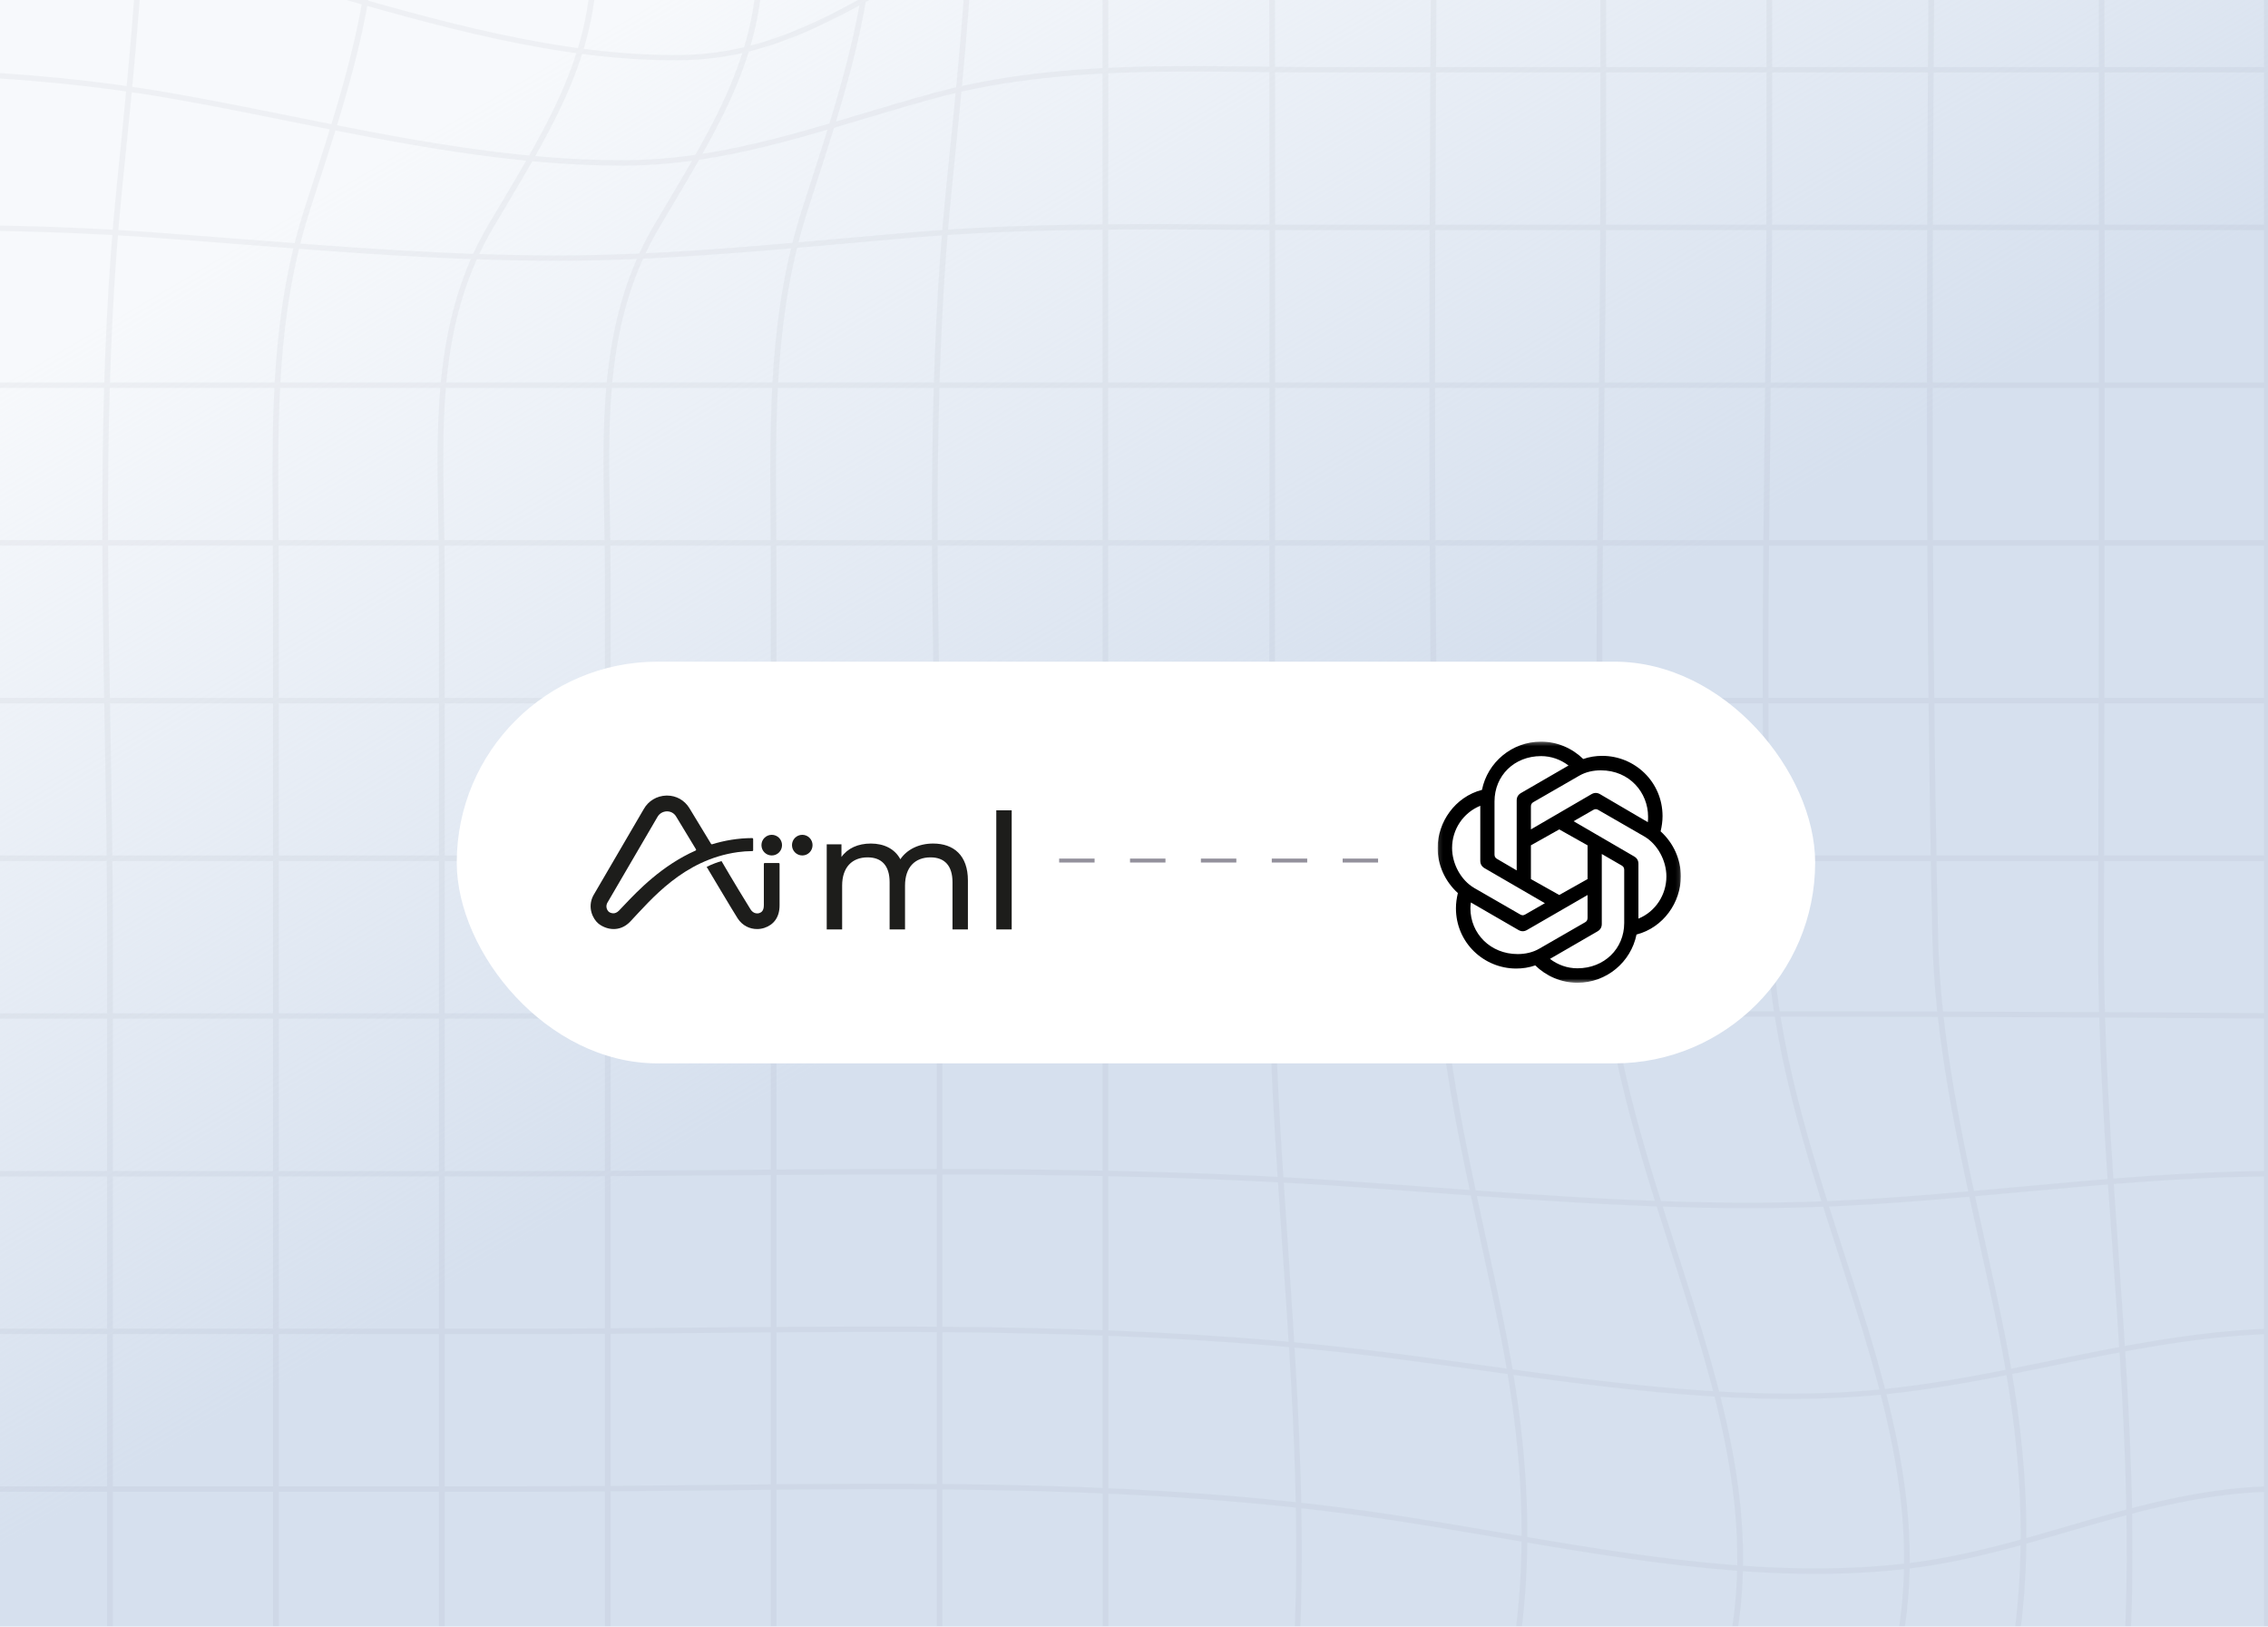 <svg width="576" height="413" viewBox="0 0 576 413" fill="none" xmlns="http://www.w3.org/2000/svg">
<g clip-path="url(#clip0_918_1030)">
<rect width="576" height="413" fill="url(#paint0_linear_918_1030)"/>
<g opacity="0.25" clip-path="url(#clip1_918_1030)">
<g opacity="0.15">
<path d="M575.794 418.821C557.137 419.509 538.914 423.28 521.293 426.921C507.423 429.79 493.047 432.756 478.561 434.222C444.789 437.663 409.879 432.77 376.113 428.029C366.053 426.652 355.653 425.173 345.578 423.996C290.157 417.5 233.244 418.009 178.207 418.491C163.476 418.628 148.244 418.766 133.303 418.766C115.261 418.766 96.829 419 78.983 419.234C29.211 419.881 -22.256 420.555 -72.288 416.144C-77.715 415.685 -83.14 415.197 -88.562 414.678C-122.741 411.554 -158.092 408.327 -193.161 409.682C-210.196 410.371 -227.354 412.256 -243.947 414.114C-265.204 416.488 -287.178 418.931 -309.131 418.78V417.404C-287.251 417.569 -265.32 415.112 -244.106 412.738C-227.491 410.88 -210.305 408.96 -193.212 408.299C-158.041 406.923 -122.646 410.178 -88.41 413.302C-82.993 413.798 -77.57 414.286 -72.143 414.768C-22.169 419.172 29.254 418.505 78.968 417.858C96.8 417.624 115.247 417.383 133.288 417.383C148.23 417.383 163.461 417.245 178.193 417.115C233.281 416.619 290.244 416.103 345.752 422.62C355.849 423.796 366.263 425.248 376.331 426.659C410.002 431.352 444.825 436.211 478.409 432.811C492.851 431.345 507.148 428.393 520.982 425.531C538.661 421.876 556.956 418.099 575.736 417.397L575.794 418.821Z" fill="#0F1E2A"/>
<path d="M575.737 378.772C557.927 379.364 541.414 384.188 525.444 388.846C512.776 392.542 499.739 396.361 485.978 398.123C451.38 402.541 415.08 396.334 379.974 390.333C369.299 388.502 358.246 386.617 347.679 385.124C291.846 377.224 234.252 377.843 178.556 378.442C163.701 378.6 148.339 378.765 133.274 378.765H-309.195V377.389H133.26C148.317 377.389 163.679 377.224 178.527 377.065C234.295 376.46 291.932 375.84 347.882 383.754C358.478 385.254 369.538 387.147 380.221 388.97C415.217 394.957 451.402 401.144 485.768 396.753C499.399 395.012 512.421 391.207 525.016 387.532C541.073 382.839 557.681 377.994 575.715 377.389L575.737 378.772Z" fill="#0F1E2A"/>
<path d="M575.788 338.737C557.109 339.425 538.85 343.169 521.207 346.796C507.315 349.651 492.96 352.597 478.41 354.062C444.644 357.455 409.756 352.61 376.013 347.931C365.967 346.555 355.581 345.089 345.521 343.919C290.129 337.45 233.26 337.96 178.215 338.455C163.476 338.593 148.231 338.724 133.267 338.724H-309.195V337.347H133.26C148.216 337.347 163.455 337.21 178.165 337.079C233.209 336.583 290.151 336.067 345.637 342.584C355.719 343.761 366.119 345.199 376.165 346.596C409.822 351.269 444.623 356.099 478.193 352.721C492.678 351.269 506.982 348.33 520.837 345.481C538.553 341.848 556.87 338.084 575.672 337.388L575.788 338.737Z" fill="#0F1E2A"/>
<path d="M575.715 298.705C554.711 298.884 533.519 300.831 513.023 302.703C496.951 304.176 480.336 305.703 463.888 306.371C430.253 307.747 396.155 305.222 363.215 302.793C355.733 302.242 348.005 301.671 340.401 301.155C288.347 297.631 235.135 298.044 183.669 298.443C167.148 298.574 150.07 298.705 133.296 298.705H-309.195V297.329H133.26C150.027 297.329 167.105 297.191 183.618 297.067C235.114 296.661 288.362 296.248 340.466 299.778C348.078 300.295 355.813 300.866 363.295 301.416C396.227 303.845 430.282 306.35 463.823 304.988C480.235 304.3 496.828 302.799 512.885 301.334C533.404 299.448 554.632 297.508 575.701 297.322L575.715 298.705Z" fill="#0F1E2A"/>
<path d="M575.701 257.241V258.617C477.555 257.881 377.7 258.135 281.141 258.376C232.658 258.527 182.51 258.658 133.26 258.658H-309.195V257.282H133.26C182.51 257.282 232.651 257.151 281.119 257.027C377.686 256.759 477.548 256.504 575.701 257.241Z" fill="#0F1E2A"/>
<path d="M575.722 217.218H-309.182V218.622H575.722V217.218Z" fill="#0F1E2A"/>
<path d="M575.722 177.185H-309.182V178.588H575.722V177.185Z" fill="#0F1E2A"/>
<path d="M575.722 137.139H-309.182V138.543H575.722V137.139Z" fill="#0F1E2A"/>
<path d="M575.722 97.103H-309.182V98.507H575.722V97.103Z" fill="#0F1E2A"/>
<path d="M575.715 57.067V58.443H335.802C328.559 58.443 321.2 58.395 314.073 58.353C287.312 58.181 259.637 58.002 232.557 60.273C226.372 60.79 220.107 61.354 214.052 61.898C190.39 64.017 165.924 66.212 141.531 66.212C114.378 66.212 86.979 64.072 60.486 62.001C53.076 61.416 45.413 60.817 37.867 60.273C8.722 58.202 -21.009 58.312 -49.712 58.409C-56.235 58.436 -62.754 58.452 -69.267 58.457H-309.195V57.08H-69.282C-62.763 57.08 -56.245 57.064 -49.726 57.032C-20.966 56.929 8.766 56.812 37.975 58.918C45.529 59.461 53.185 60.067 60.601 60.645C87.073 62.709 114.443 64.856 141.531 64.856C165.852 64.856 190.289 62.661 213.914 60.542C219.969 59.998 226.227 59.441 232.427 58.918C259.58 56.647 287.283 56.819 314.081 56.991C321.2 57.039 328.566 57.08 335.809 57.08L575.715 57.067Z" fill="#0F1E2A"/>
<path d="M575.715 17.033V18.409H335.802C330.246 18.409 324.597 18.347 319.143 18.285C292.172 17.983 264.28 17.673 237.685 24.885C231.594 26.543 225.503 28.367 219.578 30.128C199.234 36.232 180.019 41.992 158.421 42.054C129.885 42.137 101.117 36.356 73.298 30.761C63.26 28.745 52.873 26.633 42.748 24.905C5.282 18.409 -30.946 18.409 -69.303 18.409H-309.195V17.033H-69.282C-30.895 17.033 5.434 17.033 43.038 23.55C53.178 25.311 63.571 27.396 73.624 29.419C101.37 34.994 130.059 40.76 158.443 40.678C179.809 40.616 198.922 34.89 219.158 28.821C225.061 27.052 231.159 25.222 237.265 23.57C264.063 16.297 292.063 16.606 319.107 16.909C324.568 16.971 330.21 17.033 335.765 17.033H575.715Z" fill="#0F1E2A"/>
<path d="M575.715 -23.01V-21.634H335.802C330.007 -21.634 324.018 -21.779 318.238 -21.916C292.23 -22.542 265.366 -23.189 241.828 -11.442C236.497 -8.779 231.348 -5.896 226.365 -3.109C209.627 6.271 193.809 15.127 172.617 15.306C141.929 15.568 110.721 6.566 80.548 -2.132C68.858 -5.504 57.813 -8.683 46.732 -11.387C7.831 -20.863 -28.824 -21.634 -69.282 -21.634H-309.195V-23.01H-69.282C-28.723 -23.01 8.034 -22.233 47.101 -12.688C58.211 -9.977 69.785 -6.646 80.975 -3.419C111.047 5.252 142.139 14.219 172.602 13.964C193.403 13.785 209.047 5.018 225.619 -4.258C230.609 -7.059 235.758 -9.949 241.14 -12.626C264.99 -24.545 292.077 -23.891 318.274 -23.265C324.068 -23.12 330.015 -22.983 335.802 -22.983L575.715 -23.01Z" fill="#0F1E2A"/>
<path d="M576.462 -182.442H574.984V658.334H576.462V-182.442Z" fill="#0F1E2A"/>
<path d="M541.572 393.939C541.572 407.075 541.101 420.253 539.921 433.418C534.032 498.957 534.127 565.543 534.279 629.954C534.279 639.404 534.279 648.862 534.279 658.326H532.83C532.83 648.866 532.83 639.409 532.83 629.954C532.707 565.522 532.584 498.895 538.472 433.301C541.985 394.207 539.196 354.913 536.488 316.921C534.648 291.101 532.75 264.415 532.866 237.921C533.149 143.224 533.062 46.945 532.982 -46.162C532.939 -90.83 532.903 -136.998 532.903 -182.416H534.351C534.351 -136.998 534.395 -90.795 534.431 -46.162C534.518 46.945 534.605 143.231 534.322 237.921C534.25 264.373 536.14 291.032 537.943 316.824C539.732 342.1 541.572 367.947 541.572 393.939Z" fill="#0F1E2A"/>
<path d="M514.637 389.584C514.661 406.282 512.537 422.921 508.314 439.131C499.167 474.529 492.17 504.312 492.17 538.348V658.328H490.722V538.355C490.722 504.161 497.733 474.295 506.902 438.807C514.97 407.565 515.26 376.97 507.836 339.596C506.185 331.29 504.324 322.84 502.52 314.679C497.016 289.733 491.33 263.948 490.758 237.984C488.701 144.395 489.389 49.142 490.034 -42.995C490.367 -88.716 490.707 -135.992 490.707 -182.442H492.156C492.156 -135.985 491.815 -88.702 491.49 -42.981C490.83 49.142 490.142 144.409 492.214 237.957C492.779 263.783 498.457 289.513 503.94 314.389C505.743 322.565 507.605 331.015 509.263 339.335C512.848 357.371 514.637 373.853 514.637 389.584Z" fill="#0F1E2A"/>
<path d="M485.013 395.853C485.013 411.419 482.116 427.088 474.917 443.893C472.671 449.136 470.194 454.38 467.797 459.452C463.647 468.226 459.359 477.302 456.209 486.627C450.516 503.356 450.06 519.273 450.06 538.348V658.328H448.611V538.348C448.611 519.149 449.067 503.122 454.825 486.193C458.027 476.8 462.329 467.689 466.493 458.881C468.883 453.816 471.36 448.558 473.591 443.363C488.417 408.68 484.875 378.787 475.04 344.572C472.476 335.702 469.55 326.68 466.718 317.899C458.353 292.052 449.705 265.324 448.713 238.005C447.155 195.071 447.662 151.249 448.148 108.866C448.387 88.077 448.64 66.586 448.64 45.501V-182.442H450.089V45.501C450.089 66.593 449.842 88.091 449.603 108.88C449.111 151.243 448.611 195.05 450.168 237.957C451.153 265.09 459.772 291.729 468.108 317.493C470.94 326.253 473.903 335.309 476.438 344.2C481.565 362.154 485.013 378.945 485.013 395.853Z" fill="#0F1E2A"/>
<path d="M442.685 395.75C442.685 411.316 439.788 426.992 432.64 443.817C430.409 449.074 427.946 454.325 425.564 459.404C421.442 468.191 417.177 477.296 414.026 486.606C408.348 503.383 407.899 519.293 407.899 538.348V658.328H406.45V538.348C406.45 519.17 406.899 503.149 412.643 486.18C415.822 476.779 420.103 467.655 424.231 458.832C426.607 453.768 429.069 448.51 431.285 443.294C446.024 408.563 442.511 378.683 432.698 344.496C430.155 335.626 427.244 326.604 424.426 317.837C416.112 292.011 407.508 265.297 406.515 238.012C404.958 195.078 405.465 151.249 405.95 108.866C406.189 88.084 406.443 66.586 406.443 45.508V-182.442H407.891V45.501C407.891 66.593 407.645 88.084 407.406 108.873C406.914 151.243 406.407 195.05 407.971 237.957C408.956 265.063 417.524 291.687 425.817 317.431C428.634 326.184 431.546 335.24 434.095 344.125C439.252 362.065 442.685 378.842 442.685 395.75Z" fill="#0F1E2A"/>
<path d="M387.892 389.419C387.921 406.124 385.839 422.772 381.692 439.007C372.653 474.44 365.758 504.264 365.758 538.355V658.334H364.31V538.355C364.31 504.106 371.212 474.206 380.244 438.676C388.211 407.372 388.479 376.743 381.163 339.452C379.541 331.194 377.709 322.744 375.934 314.596C370.509 289.678 364.904 263.914 364.346 237.984C362.34 144.395 363.013 49.155 363.658 -42.974C363.977 -88.702 364.31 -135.978 364.31 -182.442H365.758C365.758 -135.978 365.425 -88.688 365.106 -42.961C364.462 49.155 363.795 144.409 365.831 237.95C366.381 263.755 371.972 289.458 377.375 314.334C379.15 322.489 380.997 330.919 382.612 339.218C386.117 357.206 387.892 373.667 387.892 389.419Z" fill="#0F1E2A"/>
<path d="M330.61 393.92C330.61 407.036 330.154 420.18 329.017 433.303C323.346 498.774 323.469 565.311 323.592 629.646C323.592 639.207 323.604 648.768 323.628 658.329H322.18C322.18 648.763 322.18 639.205 322.18 629.653C322.064 565.284 321.941 498.719 327.612 433.193C330.994 394.195 328.336 354.971 325.7 317.04C323.932 291.179 322.078 264.438 322.187 237.903C322.506 143.351 322.411 47.209 322.31 -45.767C322.267 -90.573 322.216 -136.899 322.216 -182.468H323.664C323.664 -136.899 323.715 -90.573 323.759 -45.767C323.853 47.209 323.954 143.351 323.628 237.903C323.534 264.383 325.374 291.09 327.148 316.93C328.821 342.178 330.61 367.984 330.61 393.92Z" fill="#0F1E2A"/>
<path d="M281.485 -182.442C281.412 4.398 281.441 194.362 281.485 378.078C281.485 471.497 281.485 564.915 281.485 658.334H280.036C280.036 564.92 280.036 471.501 280.036 378.078C280.036 194.341 279.986 4.412 280.036 -182.442H281.485Z" fill="#0F1E2A"/>
<path d="M247.823 -40.839C247.823 -12.225 244.998 15.638 242.028 44.898L241.732 47.809C237.14 93.144 237.951 139.966 238.74 185.253C239.044 202.567 239.356 220.466 239.356 237.952V658.337H237.907V237.952C237.907 220.473 237.596 202.581 237.299 185.274C236.51 139.952 235.691 93.062 240.297 47.644L240.594 44.726C244.035 10.8 247.287 -21.254 246.157 -54.733C245.527 -73.216 243.81 -91.941 242.152 -110.053C239.979 -133.739 237.719 -158.224 237.893 -182.495H239.341C239.175 -158.313 241.42 -133.835 243.586 -110.184C245.251 -92.051 246.968 -73.306 247.598 -54.781C247.753 -50.092 247.827 -45.445 247.823 -40.839Z" fill="#0F1E2A"/>
<path d="M222.106 -24.366C222.106 0.903 214.921 23.117 206.824 48.138L205.18 53.224C196.742 79.428 196.938 105.461 197.14 133.049C197.174 137.178 197.196 141.339 197.206 145.532V658.356H195.757V145.505C195.757 141.334 195.757 137.178 195.699 133.028C195.489 105.358 195.293 79.222 203.796 52.811L205.44 47.725C215.124 17.804 223.489 -8.015 219.745 -39.87C217.326 -60.514 212.886 -81.159 208.598 -101.163C202.927 -127.568 197.068 -154.839 195.771 -182.406L197.22 -182.468C198.509 -155.045 204.361 -127.795 210.018 -101.439C214.305 -81.42 218.724 -60.714 221.186 -39.993C221.797 -34.804 222.104 -29.587 222.106 -24.366Z" fill="#0F1E2A"/>
<path d="M193.786 -10.767C193.786 13.491 183.451 30.839 170.066 53.328L167.517 57.622C153.923 80.551 154.393 105.159 154.893 131.213C154.98 135.899 155.074 140.744 155.074 145.513V658.337H153.626V145.513C153.626 140.757 153.531 135.92 153.444 131.24C152.966 106.143 152.467 80.193 166.257 56.92L168.813 52.619C184.957 25.506 196.618 5.914 190.824 -27.447C186.927 -49.86 180.192 -72.108 173.681 -93.62C164.989 -122.288 156.023 -151.941 153.647 -182.391L155.096 -182.495C157.464 -152.216 166.416 -122.625 175.078 -94.012C181.597 -72.459 188.347 -50.177 192.251 -27.681C193.25 -22.093 193.763 -16.435 193.786 -10.767Z" fill="#0F1E2A"/>
<path d="M151.646 -10.76C151.646 13.491 141.31 30.846 127.926 53.328L125.369 57.622C111.782 80.551 112.253 105.159 112.752 131.213C112.839 135.899 112.933 140.744 112.933 145.513V658.337H111.485V145.513C111.485 140.757 111.391 135.92 111.304 131.24C110.826 106.143 110.326 80.193 124.116 56.92L126.673 52.619C142.817 25.506 154.477 5.914 148.683 -27.447C144.787 -49.86 138.051 -72.108 131.54 -93.62C122.849 -122.288 113.882 -151.941 111.507 -182.391L112.955 -182.495C115.324 -152.216 124.276 -122.625 132.938 -94.012C139.456 -72.459 146.206 -50.177 150.11 -27.681C151.11 -22.09 151.623 -16.431 151.646 -10.76Z" fill="#0F1E2A"/>
<path d="M95.69 -24.366C95.69 0.903 88.506 23.117 80.401 48.145L78.764 53.223C70.326 79.428 70.522 105.461 70.725 133.049C70.725 137.178 70.79 141.369 70.79 145.539V658.363H69.341V145.505C69.341 141.334 69.32 137.176 69.276 133.028C69.073 105.358 68.878 79.222 77.381 52.81L79.025 47.732C88.679 17.811 97.045 -8.043 93.3 -39.87C90.881 -60.514 86.441 -81.159 82.147 -101.156C76.483 -127.568 70.616 -154.867 69.32 -182.406L70.768 -182.468C72.058 -155.039 77.91 -127.795 83.566 -101.439C87.861 -81.413 92.308 -60.714 94.742 -40.028C95.363 -34.828 95.68 -29.599 95.69 -24.366Z" fill="#0F1E2A"/>
<path d="M37.128 -40.839C37.128 -12.225 34.296 15.631 31.334 44.891L31.037 47.809C26.438 93.144 27.256 139.966 28.046 185.253C28.35 202.567 28.662 220.466 28.662 237.952V658.337H27.213V237.952C27.213 220.473 26.902 202.581 26.597 185.274C25.808 139.952 24.997 93.062 29.603 47.644L29.893 44.719C33.34 10.793 36.592 -21.261 35.455 -54.733C34.832 -73.216 33.116 -91.941 31.45 -110.053C29.277 -133.739 27.032 -158.224 27.198 -182.495H28.647C28.488 -158.313 30.733 -133.842 32.898 -110.184C34.564 -92.051 36.281 -73.306 36.911 -54.781C37.061 -50.092 37.133 -45.445 37.128 -40.839Z" fill="#0F1E2A"/>
</g>
</g>
<g filter="url(#filter0_d_918_1030)">
<rect x="116" y="156" width="344.991" height="102" rx="51" fill="white"/>
<g clip-path="url(#clip2_918_1030)">
<path d="M179.473 208.107C179.473 208.107 186.413 219.774 187.349 221.193C188.565 223.049 190.406 223.891 192.293 223.891C192.885 223.891 193.494 223.797 194.086 223.61C196.457 222.846 197.986 220.943 197.986 217.886V207.343C197.986 207.218 197.892 207.125 197.767 207.125H194.211C194.086 207.125 193.993 207.218 193.993 207.343C193.993 207.343 193.977 216.561 193.993 217.808C194.008 219.462 193.166 219.711 192.839 219.836C192.418 219.992 191.326 220.054 190.608 218.885C186.366 212.038 183.247 206.641 183.247 206.641C182.311 206.86 180.611 207.53 179.473 208.107Z" fill="#1D1D1B"/>
<path d="M193.385 202.586C193.385 204.037 194.554 205.206 196.005 205.206C197.455 205.206 198.61 204.037 198.61 202.586C198.61 201.136 197.44 199.966 196.005 199.966C194.554 199.966 193.385 201.136 193.385 202.586Z" fill="#1D1D1B"/>
<path d="M201.139 202.586C201.139 204.037 202.308 205.206 203.759 205.206C205.209 205.206 206.363 204.037 206.363 202.586C206.363 201.136 205.194 199.966 203.759 199.966C202.308 199.966 201.139 201.136 201.139 202.586Z" fill="#1D1D1B"/>
<path d="M191.044 200.793C187.364 200.808 183.964 201.417 180.844 202.368C180.751 202.399 180.657 202.352 180.595 202.274L175.058 193.15C173.826 191.17 171.736 190 169.428 190C169.366 190 169.303 190 169.241 190C166.808 190.062 164.655 191.357 163.486 193.447L150.712 215.328C150.697 215.36 150.681 215.406 150.65 215.438C149.106 218.479 150.619 221.364 151.944 222.472C152.74 223.142 154.19 223.891 155.843 223.891C157.169 223.891 158.666 223.439 160.023 222.035C165.342 216.436 173.545 206.283 187.379 204.364C188.565 204.193 189.797 204.115 191.06 204.099C191.185 204.099 191.278 204.006 191.278 203.881V201.011C191.263 200.886 191.169 200.793 191.044 200.793ZM176.665 203.959C168.087 207.764 162.004 214.143 158.479 217.871C157.996 218.37 157.559 218.838 157.185 219.228C156.686 219.727 156.187 219.898 155.766 219.898C155.188 219.898 154.689 219.602 154.533 219.43C154.377 219.274 153.676 218.417 154.206 217.294L166.964 195.443C167.447 194.57 168.352 194.039 169.35 194.008C170.301 193.993 171.159 194.445 171.674 195.256L176.758 203.647C176.821 203.756 176.774 203.896 176.665 203.959Z" fill="#1D1D1B"/>
<path d="M245.819 211.554V223.984H241.904V212.006C241.904 207.764 239.861 205.69 236.321 205.69C232.406 205.69 229.848 208.17 229.848 212.864V223.984H225.934V212.006C225.934 207.764 223.89 205.69 220.35 205.69C216.435 205.69 213.878 208.17 213.878 212.864V223.984H209.963V202.383H213.706V205.596C215.25 203.397 217.901 202.181 221.161 202.181C224.467 202.181 227.228 203.491 228.663 206.173C230.301 203.725 233.311 202.181 236.976 202.181C242.232 202.181 245.819 205.206 245.819 211.554Z" fill="#1D1D1B"/>
<path d="M253.025 193.744H256.94V223.985H253.025V193.744Z" fill="#1D1D1B"/>
</g>
<line x1="268.99" y1="206.5" x2="352.99" y2="206.5" stroke="#93919C" stroke-dasharray="9 9"/>
<g clip-path="url(#clip3_918_1030)">
<mask id="mask0_918_1030" style="mask-type:luminance" maskUnits="userSpaceOnUse" x="350" y="161" width="92" height="92">
<path d="M441.931 161.014H350.059V252.886H441.931V161.014Z" fill="white"/>
</mask>
<g mask="url(#mask0_918_1030)">
<mask id="mask1_918_1030" style="mask-type:luminance" maskUnits="userSpaceOnUse" x="365" y="176" width="62" height="62">
<path d="M426.886 176.307H365.109V237.532H426.886V176.307Z" fill="white"/>
</mask>
<g mask="url(#mask1_918_1030)">
<path d="M388.803 198.592V192.776C388.803 192.286 388.987 191.919 389.416 191.674L401.11 184.939C402.702 184.021 404.6 183.593 406.559 183.593C413.906 183.593 418.559 189.287 418.559 195.348C418.559 195.776 418.559 196.266 418.498 196.756L406.375 189.654C405.64 189.225 404.905 189.225 404.171 189.654L388.803 198.592ZM416.11 221.246V207.348C416.11 206.49 415.742 205.878 415.008 205.449L399.64 196.511L404.661 193.633C405.089 193.388 405.457 193.388 405.885 193.633L417.579 200.368C420.947 202.327 423.212 206.49 423.212 210.531C423.212 215.184 420.457 219.47 416.11 221.245V221.246ZM385.191 209.001L380.171 206.062C379.742 205.818 379.558 205.45 379.558 204.96V191.491C379.558 184.94 384.579 179.98 391.375 179.98C393.947 179.98 396.334 180.838 398.355 182.368L386.294 189.348C385.559 189.777 385.192 190.389 385.192 191.246V209.001L385.191 209.001ZM395.998 215.246L388.803 211.205V202.634L395.998 198.593L403.191 202.634V211.205L395.998 215.246ZM400.62 233.858C398.048 233.858 395.661 233.001 393.64 231.471L405.701 224.491C406.436 224.062 406.803 223.45 406.803 222.593V204.837L411.885 207.776C412.314 208.021 412.498 208.388 412.498 208.878V222.347C412.498 228.898 407.416 233.858 400.62 233.858V233.858ZM386.109 220.205L374.415 213.471C371.048 211.511 368.782 207.348 368.782 203.307C368.782 198.593 371.599 194.369 375.946 192.593V206.552C375.946 207.41 376.313 208.022 377.048 208.45L392.354 217.328L387.334 220.205C386.905 220.45 386.538 220.45 386.109 220.205ZM385.436 230.246C378.518 230.246 373.436 225.042 373.436 218.613C373.436 218.124 373.497 217.634 373.558 217.144L385.62 224.124C386.354 224.552 387.089 224.552 387.824 224.124L403.191 215.246V221.063C403.191 221.553 403.007 221.92 402.579 222.165L390.885 228.9C389.293 229.818 387.395 230.246 385.436 230.246H385.436ZM400.62 237.532C408.028 237.532 414.212 232.267 415.62 225.287C422.478 223.511 426.886 217.082 426.886 210.531C426.886 206.245 425.049 202.082 421.743 199.082C422.049 197.796 422.233 196.511 422.233 195.225C422.233 186.47 415.131 179.919 406.926 179.919C405.274 179.919 403.682 180.163 402.09 180.715C399.334 178.021 395.538 176.307 391.375 176.307C383.967 176.307 377.783 181.572 376.375 188.552C369.518 190.327 365.109 196.756 365.109 203.307C365.109 207.593 366.946 211.756 370.252 214.756C369.946 216.042 369.762 217.328 369.762 218.613C369.762 227.368 376.865 233.919 385.069 233.919C386.722 233.919 388.314 233.675 389.905 233.123C392.66 235.817 396.456 237.532 400.62 237.532Z" fill="black"/>
</g>
</g>
</g>
</g>
</g>
<defs>
<filter id="filter0_d_918_1030" x="96" y="148" width="384.99" height="142" filterUnits="userSpaceOnUse" color-interpolation-filters="sRGB">
<feFlood flood-opacity="0" result="BackgroundImageFix"/>
<feColorMatrix in="SourceAlpha" type="matrix" values="0 0 0 0 0 0 0 0 0 0 0 0 0 0 0 0 0 0 127 0" result="hardAlpha"/>
<feMorphology radius="4" operator="erode" in="SourceAlpha" result="effect1_dropShadow_918_1030"/>
<feOffset dy="12"/>
<feGaussianBlur stdDeviation="12"/>
<feColorMatrix type="matrix" values="0 0 0 0 0.569 0 0 0 0 0.62 0 0 0 0 0.671 0 0 0 0.16 0"/>
<feBlend mode="normal" in2="BackgroundImageFix" result="effect1_dropShadow_918_1030"/>
<feBlend mode="normal" in="SourceGraphic" in2="effect1_dropShadow_918_1030" result="shape"/>
</filter>
<linearGradient id="paint0_linear_918_1030" x1="190.5" y1="-13.984" x2="436.804" y2="407.019" gradientUnits="userSpaceOnUse">
<stop stop-color="#D6E0EE" stop-opacity="0.2"/>
<stop offset="0.524" stop-color="#D6E0EE"/>
</linearGradient>
<clipPath id="clip0_918_1030">
<rect width="576" height="413" fill="white"/>
</clipPath>
<clipPath id="clip1_918_1030">
<rect width="885" height="833.836" fill="white" transform="translate(-309 -179)"/>
</clipPath>
<clipPath id="clip2_918_1030">
<rect width="106.991" height="34" fill="white" transform="translate(150 190)"/>
</clipPath>
<clipPath id="clip3_918_1030">
<rect width="62" height="62" fill="white" transform="translate(364.99 176)"/>
</clipPath>
</defs>
</svg>

